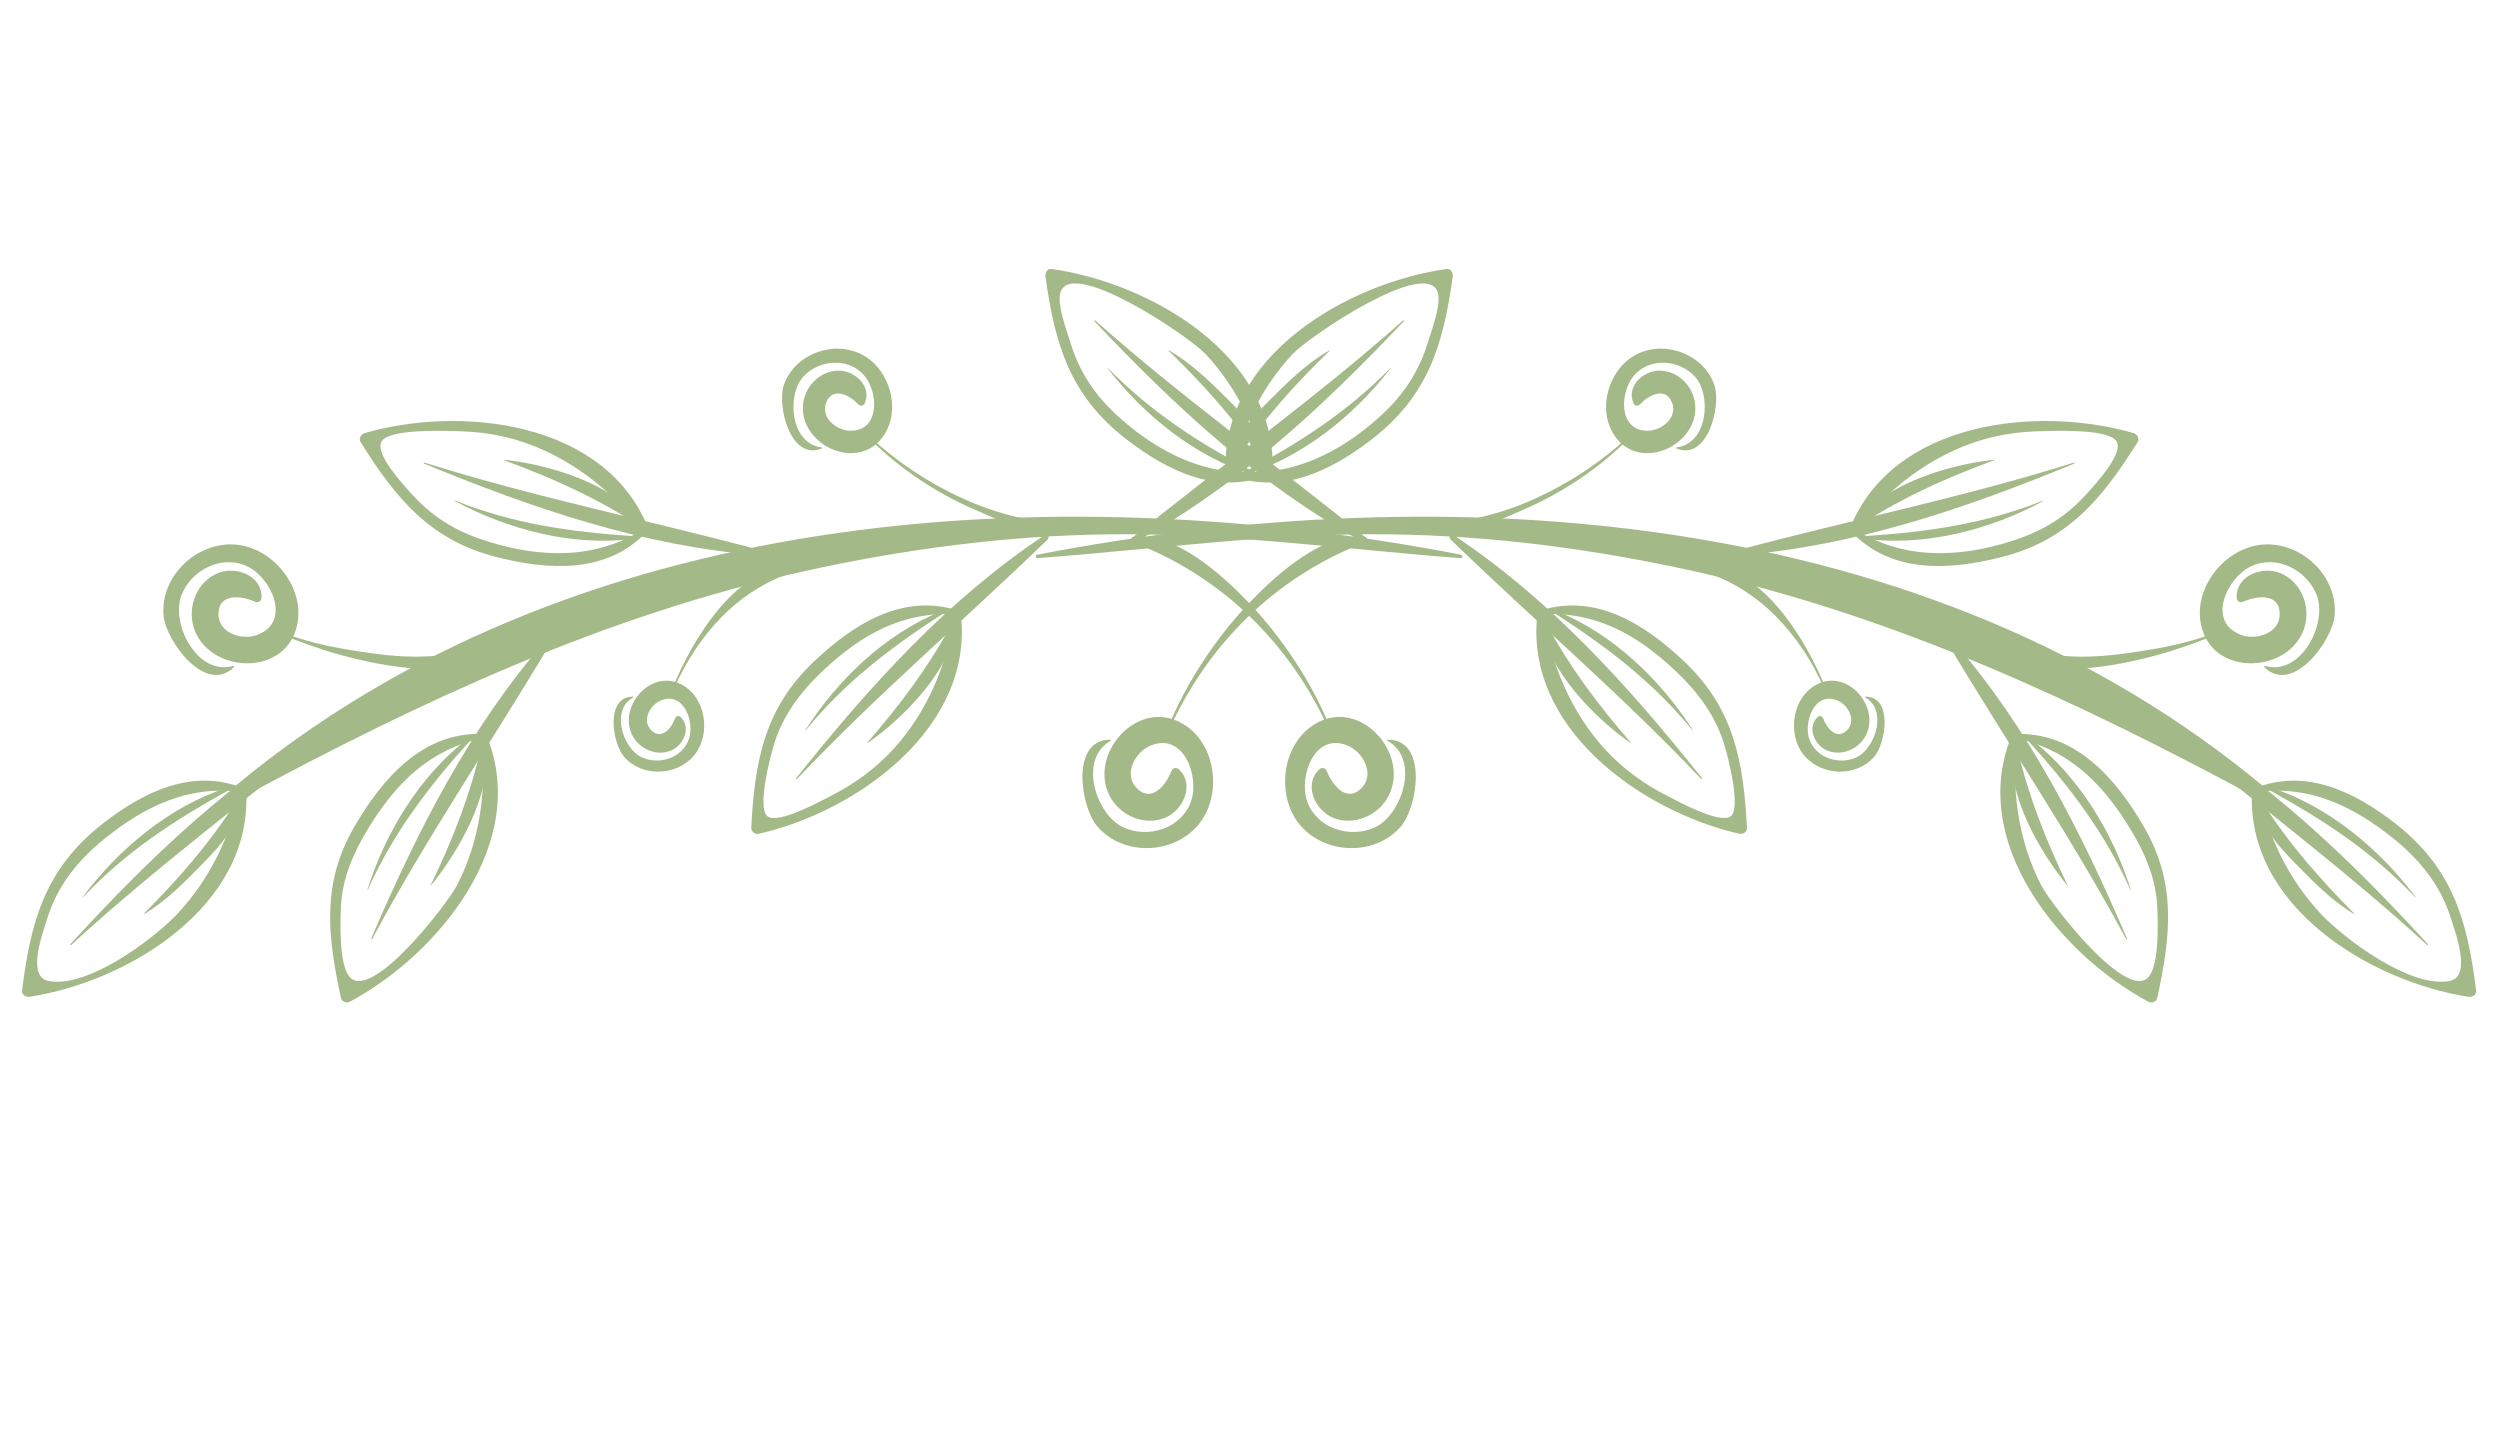 <svg width="147" height="85" viewBox="0 0 147 85" fill="none" xmlns="http://www.w3.org/2000/svg">
<path d="M61.014 32.818C60.893 32.828 60.865 32.639 60.986 32.617C85.285 27.919 113.4 29.805 133.152 46.294C133.494 46.583 133.071 47.113 132.7 46.91C122.165 41.225 111.36 36.194 99.617 33.59C93.727 32.288 87.736 31.493 81.708 31.419C74.761 31.336 67.916 32.297 61.014 32.818Z" fill="#A4B988"/>
<path d="M132.606 46.58C132.462 46.599 132.466 46.397 132.573 46.351C135.615 45.125 138.532 46.601 140.941 48.496C144.253 51.13 145.092 54.185 145.599 58.256C145.631 58.507 145.35 58.642 145.147 58.611C139.361 57.715 132.008 53.272 132.421 46.464C132.425 46.272 132.732 46.201 132.778 46.414C133.326 49.138 134.556 51.695 136.468 53.737C137.869 55.224 141.725 58.113 144.023 57.684C145.319 57.443 144.458 55.074 144.089 53.919C143.472 52.013 142.285 50.56 140.741 49.311C138.346 47.385 135.751 46.134 132.606 46.58Z" fill="#A4B988"/>
<path d="M142.76 55.518C142.785 55.549 142.744 55.592 142.714 55.565C137.665 50.935 132.229 46.934 126.998 42.541C126.862 42.421 127.035 42.207 127.18 42.288C133.178 45.681 138.138 50.482 142.76 55.518Z" fill="#A4B988"/>
<path d="M142.035 52.748C142.04 52.76 142.026 52.772 142.016 52.763C139.479 50.071 136.68 48.254 133.469 46.473C133.383 46.427 133.437 46.28 133.53 46.31C136.924 47.415 139.92 49.917 142.035 52.748Z" fill="#A4B988"/>
<path d="M138.426 53.715C138.437 53.727 138.426 53.748 138.41 53.741C137.095 52.959 136.01 51.835 134.948 50.752C133.95 49.739 133.017 48.678 132.719 47.257C132.68 47.079 132.915 46.972 133.007 47.132C134.552 49.576 136.391 51.667 138.426 53.715Z" fill="#A4B988"/>
<path d="M118.437 43.39C118.307 43.361 118.335 43.166 118.466 43.162C122.025 42.996 124.433 45.791 126.081 48.648C128 51.977 127.632 55.048 126.848 58.672C126.802 58.903 126.522 59.008 126.325 58.903C121.138 56.121 115.662 49.512 118.309 43.19C118.395 42.978 118.664 43.135 118.639 43.322C118.233 46.272 118.644 49.392 120.028 52.065C120.606 53.178 125.17 59.078 126.386 57.38C126.957 56.575 126.887 54.321 126.85 53.391C126.786 51.66 126.115 50.133 125.223 48.678C123.604 46.032 121.584 44.02 118.437 43.39Z" fill="#A4B988"/>
<path d="M125.065 55.181C125.08 55.218 125.024 55.24 125.009 55.21C121.775 49.171 117.963 43.605 114.473 37.733C114.39 37.589 114.6 37.405 114.714 37.546C119.267 42.739 122.362 48.891 125.065 55.181Z" fill="#A4B988"/>
<path d="M125.294 52.321C125.3 52.335 125.283 52.342 125.272 52.33C123.765 48.972 121.732 46.301 119.281 43.581C119.207 43.492 119.315 43.384 119.406 43.45C122.235 45.648 124.223 48.934 125.294 52.321Z" fill="#A4B988"/>
<path d="M121.572 52.047C121.576 52.058 121.558 52.078 121.552 52.062C119.939 50.093 117.986 46.684 118.314 44.032C118.331 43.874 118.59 43.877 118.628 44.026C119.278 46.844 120.31 49.441 121.572 52.047Z" fill="#A4B988"/>
<path d="M90.583 36.13C90.448 36.139 90.434 35.942 90.552 35.907C93.811 34.845 96.735 36.715 99.041 38.903C101.965 41.676 102.515 44.785 102.721 48.667C102.736 48.906 102.494 49.074 102.271 49.025C96.515 47.714 89.525 42.767 90.414 35.972C90.438 35.75 90.744 35.831 90.766 36.015C91.148 38.969 92.36 41.869 94.395 44.081C95.416 45.191 96.655 46.097 97.997 46.776C98.552 47.06 101.149 48.5 101.771 47.993C102.375 47.487 101.629 44.598 101.423 43.9C100.909 42.124 99.85 40.707 98.523 39.452C96.269 37.324 93.787 35.906 90.583 36.13Z" fill="#A4B988"/>
<path d="M100.084 45.764C100.097 45.797 100.054 45.834 100.032 45.804C95.323 40.832 90.189 36.465 85.283 31.71C85.16 31.589 85.312 31.364 85.464 31.461C91.217 35.28 95.815 40.41 100.084 45.764Z" fill="#A4B988"/>
<path d="M99.549 42.945C99.561 42.959 99.541 42.974 99.537 42.963C97.192 40.091 94.551 38.095 91.455 36.084C91.36 36.026 91.437 35.895 91.541 35.937C94.844 37.272 97.65 39.978 99.549 42.945Z" fill="#A4B988"/>
<path d="M95.886 43.659C95.892 43.673 95.885 43.688 95.87 43.682C93.771 42.23 91.008 39.399 90.639 36.778C90.616 36.623 90.87 36.564 90.943 36.699C92.312 39.252 93.99 41.465 95.886 43.659Z" fill="#A4B988"/>
<path d="M108.845 31.246C108.764 31.156 108.874 30.987 108.979 31.064C111.861 32.934 115.169 32.817 118.339 31.797C120.136 31.223 121.52 30.37 122.777 28.952C123.203 28.462 124.918 26.642 124.441 25.933C123.935 25.185 120.602 25.335 119.774 25.36C118.058 25.415 116.444 25.77 114.892 26.484C112.555 27.564 110.586 29.225 109.066 31.29C108.931 31.47 108.709 31.243 108.774 31.075C111.291 24.734 119.827 23.834 125.46 25.468C125.669 25.529 125.821 25.79 125.691 25.997C123.622 29.294 121.642 31.739 117.732 32.746C114.648 33.538 111.189 33.754 108.845 31.246Z" fill="#A4B988"/>
<path d="M121.944 27.2C121.985 27.19 121.995 27.247 121.962 27.26C115.633 29.866 109.121 32.112 102.242 32.65C102.063 32.66 102.031 32.389 102.195 32.346C108.798 30.579 115.414 29.254 121.944 27.2Z" fill="#A4B988"/>
<path d="M120.123 29.44C120.141 29.436 120.151 29.461 120.134 29.468C117.02 31.142 113.255 32.132 109.703 31.69C109.599 31.68 109.632 31.528 109.722 31.521C113.392 31.268 116.683 30.809 120.123 29.44Z" fill="#A4B988"/>
<path d="M117.272 27.034C117.29 27.03 117.293 27.055 117.274 27.056C114.557 28.056 112.01 29.174 109.575 30.741C109.411 30.846 109.271 30.625 109.374 30.487C110.961 28.395 114.757 27.283 117.272 27.034Z" fill="#A4B988"/>
<path d="M72.193 27.88C72.061 27.823 72.161 27.647 72.275 27.666C75.742 28.21 78.906 26.613 81.38 24.266C82.603 23.107 83.456 21.776 83.95 20.157C84.166 19.465 84.746 17.924 84.548 17.22C83.949 15.078 76.979 19.773 75.994 20.831C74.177 22.793 72.989 25.221 72.424 27.822C72.376 28.032 72.076 27.981 72.067 27.775C71.767 20.917 79.249 16.641 85.062 15.815C85.319 15.78 85.451 16.062 85.422 16.271C84.854 20.308 83.972 23.284 80.633 25.854C78.178 27.742 75.229 29.16 72.193 27.88Z" fill="#A4B988"/>
<path d="M82.501 18.841C82.533 18.816 82.575 18.857 82.547 18.884C77.851 23.847 72.819 28.56 66.766 31.865C66.623 31.941 66.435 31.736 66.578 31.618C71.879 27.312 77.376 23.392 82.501 18.841Z" fill="#A4B988"/>
<path d="M81.764 21.631C81.768 21.616 81.788 21.634 81.777 21.648C79.599 24.462 76.603 26.86 73.178 27.943C73.086 27.97 73.025 27.833 73.11 27.787C76.348 26.076 79.177 24.27 81.764 21.631Z" fill="#A4B988"/>
<path d="M78.17 20.599C78.182 20.588 78.196 20.608 78.187 20.618C76.12 22.628 74.248 24.685 72.672 27.111C72.569 27.265 72.333 27.182 72.375 26.998C72.671 25.651 73.553 24.631 74.505 23.677C75.634 22.551 76.781 21.39 78.17 20.599Z" fill="#A4B988"/>
<path d="M130.243 37.214C130.312 37.187 130.339 37.295 130.273 37.322C126.389 38.991 118.554 41.013 115.448 37.069C115.332 36.922 115.535 36.754 115.68 36.825C118.84 38.449 121.357 38.915 124.908 38.43C126.769 38.175 128.479 37.881 130.243 37.214Z" fill="#A4B988"/>
<path d="M133.141 39.23C133.111 39.203 133.149 39.153 133.181 39.162C135.324 39.749 136.858 36.661 136.23 35.01C135.653 33.504 133.844 32.583 132.345 33.308C130.939 33.984 129.742 36.541 131.746 37.322C132.634 37.673 134.049 37.255 134.048 36.108C134.051 34.84 132.655 35.035 131.896 35.383C131.711 35.47 131.516 35.345 131.514 35.139C131.474 33.847 133.006 33.27 134.065 33.691C135.316 34.193 135.895 35.672 135.495 36.922C134.684 39.438 130.603 39.816 129.58 37.257C128.652 34.937 130.657 32.208 133.052 32.02C135.326 31.849 137.46 33.864 137.281 36.172C137.156 37.672 134.811 40.876 133.141 39.23Z" fill="#A4B988"/>
<path d="M78.237 42.831C78.261 42.889 78.155 42.938 78.131 42.88C75.836 37.803 71.829 33.891 66.643 31.894C66.459 31.829 66.48 31.576 66.684 31.553C69.074 31.315 71.783 33.729 73.332 35.337C75.372 37.457 77.132 40.108 78.237 42.831Z" fill="#A4B988"/>
<path d="M81.611 43.49C81.569 43.488 81.561 43.549 81.596 43.564C83.523 44.652 82.435 47.934 80.823 48.659C79.359 49.319 77.425 48.706 76.865 47.129C76.346 45.66 77.302 42.999 79.272 43.855C80.153 44.234 80.861 45.53 80.052 46.344C79.164 47.244 78.312 46.121 78.02 45.342C77.946 45.149 77.721 45.101 77.571 45.241C76.631 46.133 77.314 47.623 78.362 48.074C79.6 48.597 81.063 47.954 81.653 46.786C82.856 44.426 80.225 41.282 77.694 42.382C75.404 43.371 74.906 46.726 76.466 48.539C77.957 50.27 80.886 50.339 82.384 48.58C83.366 47.417 83.961 43.498 81.611 43.49Z" fill="#A4B988"/>
<path d="M95.701 25.725C95.748 25.681 95.816 25.747 95.77 25.785C94.043 27.526 91.856 28.981 89.617 29.951C88.012 30.644 85.653 31.83 83.941 31.029C83.814 30.963 83.874 30.749 84.016 30.757C88.181 30.809 92.689 28.516 95.701 25.725Z" fill="#A4B988"/>
<path d="M98.579 26.369C98.543 26.358 98.562 26.309 98.592 26.303C100.428 26.091 100.653 23.213 99.651 22.134C98.736 21.153 97.053 21.007 96.118 22.036C95.241 22.995 95.107 25.351 96.906 25.327C97.701 25.319 98.669 24.554 98.312 23.662C97.915 22.687 96.896 23.272 96.415 23.786C96.304 23.905 96.113 23.869 96.048 23.714C95.613 22.724 96.621 21.796 97.564 21.792C98.691 21.79 99.61 22.75 99.679 23.841C99.842 26.045 96.808 27.613 95.213 25.956C93.773 24.45 94.466 21.71 96.258 20.823C97.965 19.975 100.24 20.867 100.826 22.702C101.197 23.914 100.392 27.121 98.579 26.369Z" fill="#A4B988"/>
<path d="M107.357 40.489C107.374 40.534 107.305 40.562 107.283 40.522C105.832 37.257 103.438 34.592 99.98 33.545C99.85 33.503 99.871 33.321 100.005 33.309C103.505 33.034 106.249 37.703 107.357 40.489Z" fill="#A4B988"/>
<path d="M109.692 40.961C109.664 40.956 109.663 41.001 109.682 41.016C111.018 41.778 110.249 44.054 109.13 44.544C108.109 44.997 106.769 44.557 106.386 43.462C106.038 42.445 106.702 40.6 108.071 41.203C108.68 41.468 109.167 42.373 108.606 42.936C107.984 43.555 107.392 42.777 107.196 42.23C107.142 42.096 106.991 42.064 106.882 42.155C106.229 42.771 106.692 43.807 107.418 44.123C108.279 44.494 109.286 44.056 109.711 43.248C110.551 41.616 108.742 39.423 106.977 40.177C105.391 40.853 105.022 43.177 106.099 44.435C107.124 45.646 109.163 45.707 110.208 44.49C110.887 43.699 111.324 40.978 109.692 40.961Z" fill="#A4B988"/>
<path d="M85.88 32.818C86.002 32.828 86.029 32.639 85.909 32.617C61.61 27.919 33.495 29.805 13.742 46.294C13.401 46.583 13.824 47.113 14.195 46.91C24.73 41.225 35.535 36.194 47.277 33.59C53.168 32.288 59.159 31.493 65.186 31.419C72.133 31.336 78.978 32.297 85.88 32.818Z" fill="#A4B988"/>
<path d="M14.289 46.58C14.433 46.599 14.429 46.397 14.322 46.351C11.28 45.125 8.362 46.601 5.954 48.496C2.641 51.13 1.803 54.185 1.296 58.256C1.263 58.507 1.545 58.642 1.747 58.611C7.533 57.715 14.887 53.272 14.474 46.464C14.47 46.272 14.163 46.201 14.116 46.414C13.569 49.138 12.339 51.695 10.427 53.737C9.026 55.224 5.169 58.113 2.872 57.684C1.576 57.443 2.437 55.074 2.805 53.919C3.423 52.013 4.61 50.56 6.154 49.311C8.549 47.385 11.144 46.134 14.289 46.58Z" fill="#A4B988"/>
<path d="M4.135 55.518C4.11 55.549 4.151 55.592 4.181 55.565C9.23 50.935 14.666 46.934 19.897 42.541C20.032 42.421 19.86 42.207 19.715 42.288C13.717 45.681 8.757 50.482 4.135 55.518Z" fill="#A4B988"/>
<path d="M4.859 52.748C4.855 52.76 4.869 52.772 4.879 52.763C7.416 50.071 10.215 48.254 13.426 46.473C13.512 46.427 13.458 46.28 13.365 46.31C9.971 47.415 6.975 49.917 4.859 52.748Z" fill="#A4B988"/>
<path d="M8.469 53.715C8.458 53.727 8.469 53.748 8.485 53.741C9.8 52.959 10.884 51.835 11.946 50.752C12.944 49.739 13.878 48.678 14.176 47.257C14.215 47.079 13.98 46.972 13.887 47.132C12.342 49.576 10.504 51.667 8.469 53.715Z" fill="#A4B988"/>
<path d="M28.457 43.39C28.588 43.361 28.56 43.166 28.429 43.162C24.87 42.996 22.462 45.791 20.814 48.648C18.895 51.977 19.263 55.048 20.047 58.672C20.093 58.903 20.373 59.008 20.57 58.903C25.757 56.121 31.233 49.512 28.586 43.19C28.5 42.978 28.231 43.135 28.256 43.322C28.661 46.272 28.251 49.392 26.866 52.065C26.289 53.178 21.724 59.078 20.509 57.38C19.938 56.575 20.008 54.321 20.044 53.391C20.108 51.66 20.78 50.133 21.672 48.678C23.291 46.032 25.311 44.02 28.457 43.39Z" fill="#A4B988"/>
<path d="M21.829 55.181C21.815 55.218 21.871 55.24 21.886 55.21C25.12 49.171 28.932 43.605 32.422 37.733C32.505 37.589 32.295 37.405 32.181 37.546C27.628 42.739 24.532 48.891 21.829 55.181Z" fill="#A4B988"/>
<path d="M21.6 52.321C21.595 52.335 21.611 52.342 21.623 52.33C23.13 48.972 25.163 46.301 27.614 43.581C27.688 43.492 27.58 43.384 27.489 43.45C24.66 45.648 22.672 48.934 21.6 52.321Z" fill="#A4B988"/>
<path d="M25.323 52.047C25.319 52.058 25.337 52.078 25.343 52.062C26.956 50.093 28.909 46.684 28.581 44.032C28.563 43.874 28.304 43.877 28.267 44.026C27.617 46.844 26.585 49.441 25.323 52.047Z" fill="#A4B988"/>
<path d="M56.311 36.13C56.446 36.139 56.461 35.942 56.342 35.907C53.083 34.845 50.16 36.715 47.853 38.903C44.93 41.676 44.379 44.785 44.173 48.667C44.158 48.906 44.401 49.074 44.624 49.025C50.379 47.714 57.37 42.767 56.481 35.972C56.457 35.75 56.151 35.831 56.129 36.015C55.746 38.969 54.535 41.869 52.499 44.081C51.478 45.191 50.239 46.097 48.898 46.776C48.343 47.06 45.746 48.5 45.123 47.993C44.52 47.487 45.266 44.598 45.471 43.9C45.985 42.124 47.045 40.707 48.372 39.452C50.625 37.324 53.107 35.906 56.311 36.13Z" fill="#A4B988"/>
<path d="M46.811 45.764C46.798 45.797 46.841 45.834 46.863 45.804C51.572 40.832 56.706 36.465 61.612 31.71C61.734 31.589 61.583 31.364 61.431 31.461C55.678 35.28 51.08 40.41 46.811 45.764Z" fill="#A4B988"/>
<path d="M47.346 42.945C47.333 42.959 47.353 42.974 47.358 42.963C49.702 40.091 52.344 38.095 55.44 36.084C55.535 36.026 55.458 35.895 55.354 35.937C52.051 37.272 49.244 39.978 47.346 42.945Z" fill="#A4B988"/>
<path d="M51.008 43.659C51.003 43.673 51.009 43.688 51.025 43.682C53.124 42.23 55.887 39.399 56.255 36.778C56.279 36.623 56.025 36.564 55.952 36.699C54.583 39.252 52.904 41.465 51.008 43.659Z" fill="#A4B988"/>
<path d="M38.049 31.246C38.131 31.156 38.021 30.987 37.916 31.064C35.034 32.934 31.726 32.817 28.556 31.797C26.758 31.223 25.375 30.37 24.118 28.952C23.692 28.462 21.977 26.642 22.454 25.933C22.959 25.185 26.293 25.335 27.121 25.36C28.837 25.415 30.451 25.77 32.003 26.484C34.339 27.564 36.308 29.225 37.829 31.29C37.963 31.47 38.186 31.243 38.121 31.075C35.604 24.734 27.068 23.834 21.434 25.468C21.226 25.529 21.073 25.79 21.203 25.997C23.272 29.294 25.253 31.739 29.163 32.746C32.247 33.538 35.706 33.754 38.049 31.246Z" fill="#A4B988"/>
<path d="M24.951 27.2C24.91 27.19 24.9 27.247 24.933 27.26C31.262 29.866 37.773 32.112 44.653 32.65C44.832 32.66 44.863 32.389 44.7 32.346C38.097 30.579 31.481 29.254 24.951 27.2Z" fill="#A4B988"/>
<path d="M26.772 29.44C26.754 29.436 26.744 29.461 26.761 29.468C29.875 31.142 33.64 32.132 37.192 31.69C37.296 31.68 37.263 31.528 37.172 31.521C33.502 31.268 30.211 30.809 26.772 29.44Z" fill="#A4B988"/>
<path d="M29.623 27.034C29.605 27.03 29.602 27.055 29.621 27.056C32.337 28.056 34.884 29.174 37.319 30.741C37.484 30.846 37.624 30.625 37.521 30.487C35.934 28.395 32.137 27.283 29.623 27.034Z" fill="#A4B988"/>
<path d="M74.702 27.88C74.835 27.823 74.734 27.647 74.62 27.666C71.153 28.21 67.989 26.613 65.514 24.266C64.292 23.107 63.439 21.776 62.945 20.157C62.729 19.465 62.15 17.924 62.347 17.22C62.946 15.078 69.916 19.773 70.901 20.831C72.718 22.793 73.906 25.221 74.471 27.822C74.519 28.032 74.82 27.981 74.828 27.775C75.128 20.917 67.645 16.641 61.833 15.815C61.576 15.78 61.444 16.062 61.473 16.271C62.041 20.308 62.923 23.284 66.262 25.854C68.717 27.742 71.666 29.16 74.702 27.88Z" fill="#A4B988"/>
<path d="M64.394 18.841C64.362 18.816 64.32 18.857 64.347 18.884C69.044 23.847 74.075 28.56 80.128 31.865C80.272 31.941 80.46 31.736 80.317 31.618C75.016 27.312 69.519 23.392 64.394 18.841Z" fill="#A4B988"/>
<path d="M65.131 21.631C65.127 21.616 65.107 21.634 65.118 21.648C67.296 24.462 70.291 26.86 73.716 27.943C73.808 27.97 73.87 27.833 73.785 27.787C70.547 26.076 67.717 24.27 65.131 21.631Z" fill="#A4B988"/>
<path d="M68.725 20.599C68.713 20.588 68.699 20.608 68.707 20.618C70.775 22.628 72.647 24.685 74.223 27.111C74.326 27.265 74.562 27.182 74.52 26.998C74.224 25.651 73.342 24.631 72.39 23.677C71.26 22.551 70.113 21.39 68.725 20.599Z" fill="#A4B988"/>
<path d="M16.652 37.214C16.582 37.187 16.555 37.295 16.622 37.322C20.505 38.991 28.341 41.013 31.446 37.069C31.563 36.922 31.36 36.754 31.215 36.825C28.055 38.449 25.538 38.915 21.987 38.43C20.126 38.175 18.416 37.881 16.652 37.214Z" fill="#A4B988"/>
<path d="M13.754 39.23C13.784 39.203 13.746 39.153 13.713 39.162C11.57 39.749 10.037 36.661 10.665 35.01C11.242 33.504 13.051 32.583 14.55 33.308C15.956 33.984 17.153 36.541 15.149 37.322C14.261 37.673 12.845 37.255 12.846 36.108C12.844 34.84 14.24 35.035 14.999 35.383C15.184 35.47 15.379 35.345 15.38 35.139C15.42 33.847 13.888 33.27 12.83 33.691C11.579 34.193 11 35.672 11.399 36.922C12.211 39.438 16.291 39.816 17.315 37.257C18.243 34.937 16.237 32.208 13.843 32.02C11.569 31.849 9.435 33.864 9.614 36.172C9.739 37.672 12.083 40.876 13.754 39.23Z" fill="#A4B988"/>
<path d="M68.657 42.831C68.634 42.889 68.74 42.938 68.763 42.88C71.058 37.803 75.066 33.891 80.252 31.894C80.436 31.829 80.414 31.576 80.211 31.553C77.821 31.315 75.112 33.729 73.563 35.337C71.522 37.457 69.763 40.108 68.657 42.831Z" fill="#A4B988"/>
<path d="M65.284 43.49C65.326 43.488 65.334 43.549 65.299 43.564C63.371 44.652 64.46 47.934 66.072 48.659C67.535 49.319 69.469 48.706 70.029 47.129C70.549 45.66 69.593 42.999 67.623 43.855C66.742 44.234 66.034 45.53 66.843 46.344C67.73 47.244 68.582 46.121 68.875 45.342C68.948 45.149 69.174 45.101 69.324 45.241C70.263 46.133 69.58 47.623 68.533 48.074C67.295 48.597 65.832 47.954 65.241 46.786C64.039 44.426 66.669 41.282 69.201 42.382C71.49 43.371 71.989 46.726 70.429 48.539C68.937 50.27 66.009 50.339 64.511 48.58C63.529 47.417 62.934 43.498 65.284 43.49Z" fill="#A4B988"/>
<path d="M51.194 25.725C51.147 25.681 51.078 25.747 51.125 25.785C52.852 27.526 55.038 28.981 57.278 29.951C58.883 30.644 61.242 31.83 62.954 31.029C63.08 30.963 63.021 30.749 62.879 30.757C58.714 30.809 54.206 28.516 51.194 25.725Z" fill="#A4B988"/>
<path d="M48.315 26.369C48.352 26.358 48.333 26.309 48.303 26.303C46.467 26.091 46.242 23.213 47.244 22.134C48.159 21.153 49.841 21.007 50.777 22.036C51.654 22.995 51.788 25.351 49.989 25.327C49.193 25.319 48.226 24.554 48.583 23.662C48.979 22.687 49.999 23.272 50.48 23.786C50.59 23.905 50.782 23.869 50.847 23.714C51.282 22.724 50.274 21.796 49.331 21.792C48.204 21.79 47.284 22.75 47.216 23.841C47.053 26.045 50.087 27.613 51.681 25.956C53.122 24.45 52.429 21.71 50.637 20.823C48.929 19.975 46.655 20.867 46.069 22.702C45.697 23.914 46.503 27.121 48.315 26.369Z" fill="#A4B988"/>
<path d="M39.538 40.489C39.52 40.534 39.59 40.562 39.612 40.522C41.063 37.257 43.457 34.592 46.915 33.545C47.045 33.503 47.024 33.321 46.89 33.309C43.39 33.034 40.646 37.703 39.538 40.489Z" fill="#A4B988"/>
<path d="M37.203 40.961C37.231 40.956 37.232 41.001 37.213 41.016C35.877 41.778 36.646 44.054 37.765 44.544C38.786 44.997 40.126 44.557 40.508 43.462C40.858 42.445 40.193 40.6 38.824 41.203C38.215 41.468 37.728 42.373 38.289 42.936C38.911 43.555 39.503 42.777 39.699 42.23C39.753 42.096 39.904 42.064 40.013 42.155C40.666 42.771 40.203 43.807 39.477 44.123C38.616 44.494 37.609 44.056 37.184 43.248C36.344 41.616 38.153 39.423 39.918 40.177C41.504 40.853 41.873 43.177 40.796 44.435C39.771 45.646 37.732 45.707 36.687 44.49C36.008 43.699 35.572 40.978 37.203 40.961Z" fill="#A4B988"/>
</svg>
